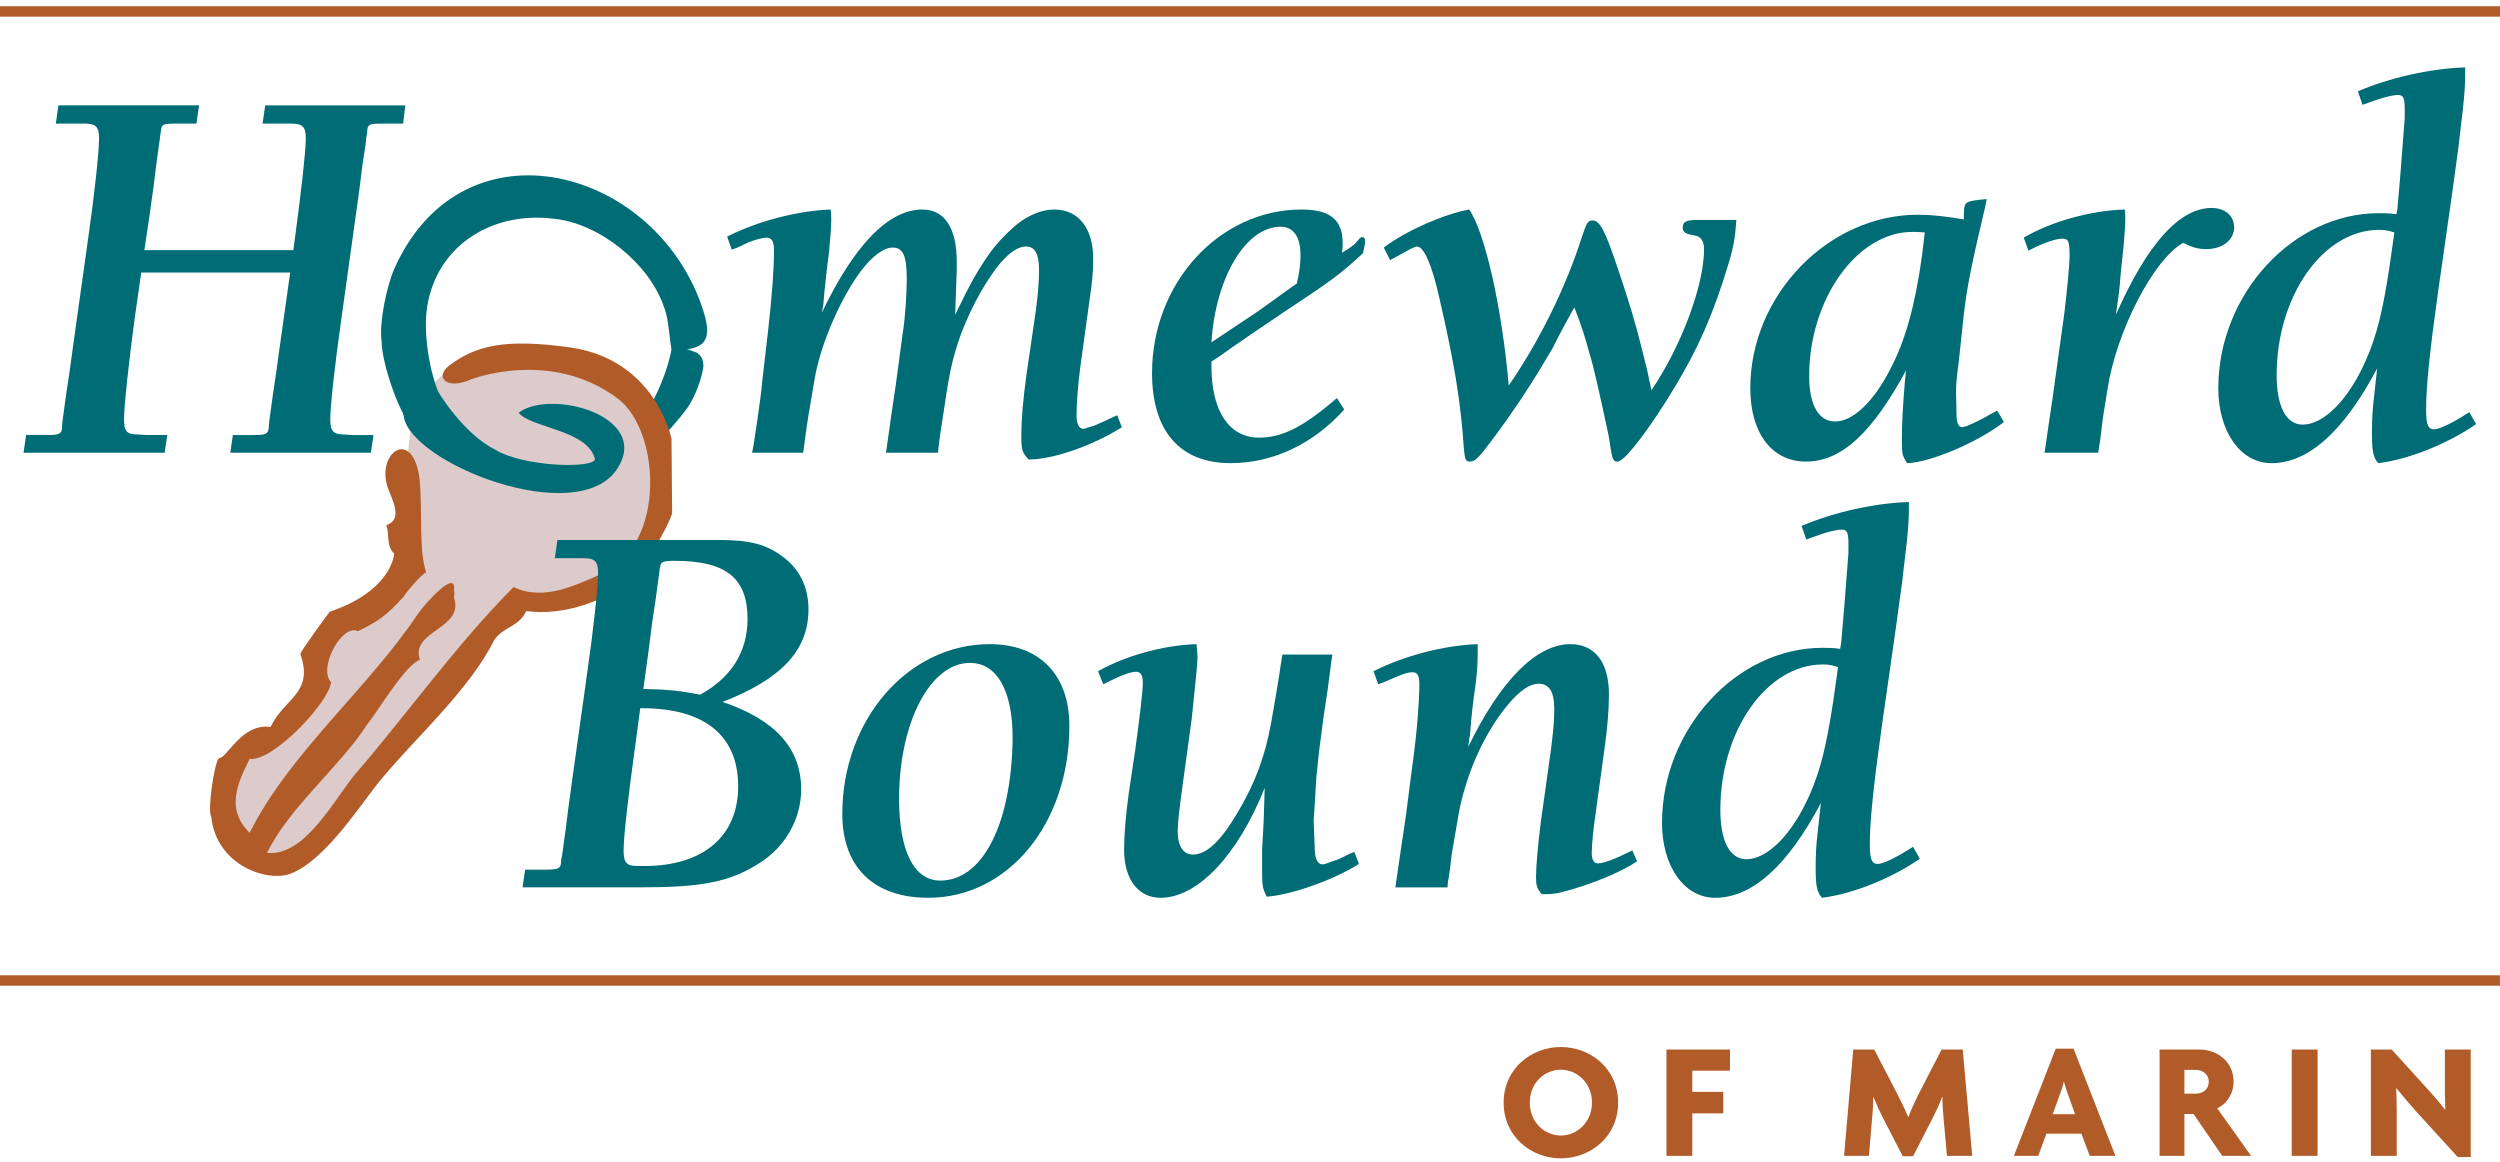 <svg xmlns="http://www.w3.org/2000/svg" id="Layer_1" data-name="Layer 1" viewBox="0 0 200 93"><defs><style> .cls-1 { fill: #dccbca; } .cls-1, .cls-2, .cls-3 { stroke-width: 0px; } .cls-2 { fill: #006c76; } .cls-3 { fill: #b15b28; } </style></defs><path class="cls-1" d="M36.36,29.206c3.528-.525,5.225-.81,7.911-.525,2.685.283,6.354,3.86,6.911,4.508,1.367,1.593,1.378,6.864,1.378,7.618s-2.51,4.886-5.26,6.014c-.755.31-5.805,1.413-6.321,1.413s-10.311,12.344-10.941,12.974c-.63.63-4.108,7.688-7.496,7.688s-4.341-2.035-4.341-3.65,1.03-4.211,2.01-5.191c.982-.98,4.395-3.406,5.258-4.268.335-.335-.585-3.105,1.153-4.845,2.236-2.236,6.696-6.119,6.344-5.768-.577.577.205-5.65-.232-6.908-.437-1.257.345-6.119,1.018-6.793s2.606-2.268,2.606-2.268"></path><path class="cls-2" d="M53.797,27.519s-.295,2.553-2.12,5.553c-.207.34.812,2.488.817,2.48-.003.007,1.85-1.978,2.528-2.968.632-.922,1.145-2.395,1.25-3.28,0-.99-.678-1.147-.678-1.147l-1.797-.638Z"></path><path class="cls-2" d="M33.046,34.119c1.093.542,3.331-.202,2.495-1.715-1.205-2.185-1.623-5.623-1.425-7.411.547-5.133,5.053-8.131,10.177-7.496,3.618.35,7.641,3.55,8.829,7.071.438,1.075.417,2.901.675,3.661,1.532-.517,3.546-.018,2.471-3.361-3.648-11.469-19.182-15.695-24.701-3.418-.643,1.445-1.248,4.416-1.04,5.805,0,1.928,1.62,6.413,2.518,6.864"></path><path class="cls-3" d="M53.72,35.084c-.643-2.571-2.831-6.548-8.124-7.291-5.268-.74-7.561-.115-9.624,1.423-1.268.945-.268,2.025,1.728,1.127,0,0,6.419-2.483,11.751,1.567,3.338,2.535,3.906,11.562-1.235,13.956-2.11.935-4.753,2.263-7.126,1.095-4.603,4.623-8.474,10.111-12.754,15.067-1.712,2.125-4.011,6.524-6.974,6.198,1.822-3.693,5.856-6.916,8.026-10.289.78-.93,3.016-4.748,4.206-5.148-.8-2.38,3.593-2.43,2.72-5-.417,2.093.208-.605-.002-.528.272-1.848-2.266.978-2.866,1.828-3.945,5.941-10.331,11.202-13.472,17.539-1.987-1.962-.91-4.066,0-5.92,1.855.263,6.384-4.56,6.509-6.144-1.063-1.063.86-4.7,2.153-4.07,1.51-.732,2.246-1.188,3.681-2.793.138-.252,1.388-1.778,1.778-1.906-.607-1.787-.28-4.75-.528-7.476-.553-4.211-3.493-2.101-2.553.673.317.927,1.287,2.553-.105,3.02.272.802-.033,1.638.625,2.291-.038.412-.508,3.063-5.155,4.636-.262.332-2.348,3.18-2.345,3.385,1.067,3.16-1.213,3.441-2.395,5.833-2.308-.32-3.451,2.478-4.115,2.5-.332.137-.962,4.145-.625,4.686.422,3.963,4.593,5.276,6.406,4.531,2.916-1.198,5.708-5.808,7.291-7.656,2.825-3.363,6.989-7.086,8.958-11.041.853-1.136,1.892-.962,2.551-2.291,2.78.388,6.443-.66,8.646-2.863.99-.99,2.611-3.681,3.02-4.948"></path><path class="cls-2" d="M32.288,33.247c.413,3.771,14.004,9.169,17.129,4.198,2.63-4.183-5.376-6.358-7.929-4.426,1,1.232,5.576,1.368,6.111,3.728-.17.753-5.736.602-7.973-.767-2.538-1.26-4.656-4.661-4.786-5.048-1.792-.138-2.773,1.895-2.551,2.315"></path><path class="cls-2" d="M23.214,21.803h-11.916l-.542,3.791c-.458,3.458-.833,6.874-.833,7.958,0,.958.208,1.208,1.167,1.208l.625.042h1.667l-.208,1.417H1.882l.208-1.417h1.625c1.042,0,1.208-.083,1.25-.583v-.167l.042-.417.292-2.125.25-1.667.333-2.416,1.167-8.333c.5-3.458.875-6.916.875-7.999,0-.958-.25-1.208-1.167-1.208h-2.291l.208-1.458h11.249l-.208,1.458h-1.625c-1,0-1.167.042-1.208.542-.042.167-.042.375-.083.583l-.292,2.125-.208,1.667-.333,2.416-.417,2.792h11.916l.125-.917c.458-3.375.875-6.958.875-7.999,0-.958-.25-1.208-1.167-1.208h-2.291l.208-1.458h11.207l-.167,1.458h-1.625c-1.042,0-1.208.042-1.25.542v.167l-.083.417c0,.292-.125,1-.292,2.125-.042.333-.125.917-.208,1.667-.125,1-.25,1.833-.333,2.416l-1.167,8.374c-.5,3.541-.875,6.833-.875,7.958,0,.958.25,1.208,1.167,1.208l.625.042h1.667l-.208,1.417h-11.249l.208-1.417h1.625c1.042,0,1.167-.083,1.25-.583v-.167c0-.083.042-.208.042-.417.042-.25.125-.958.292-2.125.042-.25.125-.792.25-1.667.083-.667.208-1.5.333-2.416l.792-5.625Z"></path><path class="cls-2" d="M60.169,36.218l.125-.667c.083-.458.167-1.208.333-2.208.167-1.208.292-2.083.333-2.666l.5-4.333c.292-2.583.458-4.791.458-6.291,0-.75-.167-1.042-.625-1.042-.292,0-.875.167-1.417.375l-.875.417-.458.167-.375-1.042c2.458-1.25,5.708-2.083,8.291-2.166.042.417.042.708.042.833,0,.625-.083,1.417-.167,2.458-.167,1.291-.292,2.375-.375,3.25-.042.5-.083.833-.083,1l-.125.708c2.583-5.416,5.333-8.249,8.041-8.249,1.792,0,2.75,1.5,2.75,4.208,0,.5,0,1.042-.042,1.667l-.083,2.541c1.208-2.5,1.667-3.333,2.666-4.791.667-.958,1.458-1.75,2.291-2.458.958-.75,2-1.167,2.958-1.167,1.958,0,3.125,1.5,3.125,3.958,0,.917-.083,1.917-.25,2.958l-.792,5.75c-.167,1.208-.292,2.875-.292,3.833,0,.667.208,1.042.542,1.042.042,0,.125,0,.292-.083l.583-.167.75-.333.708-.333.375-.167.375.958c-2.375,1.5-5.541,2.583-7.458,2.583-.5-.542-.583-.75-.583-1.792,0-1.458.125-2.916.417-5.041l.75-5.125c.167-1.25.25-2.333.25-3.208,0-1.292-.333-1.875-1.042-1.875-.792,0-1.792.792-2.833,2.375-1.125,1.625-2.291,4.083-2.833,6.041-.292.958-.5,2.083-.708,3.375l-.333,2.208-.167,1.083-.125.958-.042.458h-4.166l.083-.542.333-2.375.375-2.541.542-4.041c.208-1.208.333-3.291.333-4.375,0-1.875-.292-2.541-1.125-2.541-.708,0-1.625.667-2.541,1.875-1.625,2.166-3.25,5.875-3.708,8.666l-.333,1.958c-.083.417-.167,1-.292,1.792-.083.667-.167,1.208-.208,1.542l-.083.583h-4.083Z"></path><path class="cls-2" d="M96.915,27.386l.875-.583,2.875-1.917,2.666-1.916.417-.292c.208-.917.292-1.5.292-2.291,0-1.458-.583-2.25-1.583-2.25-2.791,0-5.208,4.041-5.541,9.249M96.915,28.927v.375c0,3.583,1.417,5.708,3.791,5.708,1.875,0,3.541-.833,6.249-3.166l.583.917c-2.458,2.75-5.708,4.291-9.083,4.291-4.083,0-6.291-2.583-6.291-7.208,0-7.208,5.375-13.082,11.957-13.082,2.291,0,3.291.833,3.291,2.667,0,.167,0,.417-.042.792.25-.167.458-.292.583-.375.292-.208.458-.333.542-.458l.292-.333c.042-.042.125-.083.208-.083.125,0,.208.083.208.292,0,.292-.042.458-.167,1-1.875,1.708-2.416,2.125-6.333,4.708-1.917,1.292-3.583,2.416-5.041,3.458l-.75.5Z"></path><path class="cls-2" d="M111.201,20.803l-.5-1c1.833-1.375,4.791-2.666,6.833-3.041,1.25,1.792,2.625,7.833,3.166,14.082,2.458-3.583,4.541-7.791,5.833-11.832.417-1.25.5-1.375.875-1.375.583,0,1,.833,1.958,3.666.917,2.708,1.417,4.333,2,6.666.333,1.291.458,1.833.75,3.25,2.375-3.5,4.208-8.374,4.208-11.291,0-.625-.25-1-.708-1.083l-.417-.083c-.375-.083-.583-.25-.583-.542,0-.5.292-.625,1.25-.625h3.041c-.125,1.875-.292,2.5-1.083,4.958-1.25,3.791-2.5,6.333-4.666,9.749-1.875,2.916-3.291,4.625-3.75,4.625-.333,0-.417-.125-.583-1.208-.042-.417-.167-1.083-.375-2-.375-1.667-.583-2.666-.667-3-.208-.917-.417-1.792-.667-2.583-.417-1.542-.625-2.125-1.167-3.541l-.375.667c-.875,1.583-1.292,2.416-1.333,2.541-.583.958-1.125,1.917-1.75,2.875-1.208,1.916-2.75,4.083-3.875,5.5-.458.542-.708.75-1,.75-.375,0-.417-.167-.5-.958-.25-3.75-.75-6.874-1.958-12.082-.583-2.667-1.25-4.166-1.792-4.166-.167,0-.5.167-1.083.5l-.75.417-.333.167Z"></path><path class="cls-2" d="M153.983,18.595c-.5-.042-.708-.042-1-.042-4.416,0-8.249,5.375-8.249,11.541,0,2.291.75,3.625,2.083,3.625,1.417,0,3.083-1.583,4.416-4.208,1.208-2.291,2-5.166,2.541-9.166.042-.375.125-.958.208-1.75M158.94,15.928l-.167.792c-1.167,4.916-1.417,6.374-1.667,8.416l-.417,3.916c-.167,1.125-.208,1.875-.208,2.25l.042,1.875c0,.667.167,1,.458,1,.042,0,.125-.042.333-.083l.583-.25c.167-.083.417-.208.75-.375.5-.292.667-.375,1.125-.625l.542.917c-2.083,1.625-5.916,3.25-7.749,3.291-.375-.583-.417-.75-.417-1.75,0-1.458.083-2.916.25-4.833l.083-.833c-2.708,5-5.166,7.291-7.999,7.291-2.75,0-4.458-2.291-4.458-5.875,0-7.416,6.208-13.874,13.416-13.874,1.083,0,2.166.125,3.666.375,0-1,.042-1.167.25-1.333.208-.125.375-.167,1.125-.25l.458-.042Z"></path><path class="cls-2" d="M163.565,36.218l.083-.542.25-1.75.292-1.958.958-6.916c.208-1.792.417-3.75.417-4.583,0-1.167-.083-1.375-.583-1.375s-1.417.292-2.708.958l-.375-1.042c2.208-1.292,5.333-2.167,8.083-2.25.042.333.042.583.042.667,0,.5-.042,1.208-.125,2.125-.042.375-.125,1.208-.25,2.416-.042.583-.083,1.042-.125,1.375l-.25,1.833c2.5-5.666,5.083-8.541,7.666-8.541,1.042,0,1.792.625,1.792,1.542,0,1-.917,1.75-2.208,1.75-.667,0-1.125-.125-1.875-.5-2.375,1.333-5.333,7.083-6.041,11.666l-.375,2.333c-.042.25-.083.75-.167,1.375-.042.375-.083.667-.125.875l-.083.542h-4.291Z"></path><path class="cls-2" d="M191.548,18.595c-.542-.167-.792-.208-1.208-.208-4.5,0-8.208,5.291-8.208,11.624,0,2.5.75,3.958,2.083,3.958,1.708,0,3.708-2.042,5.083-5.208.875-2,1.333-3.958,1.875-7.499l.375-2.667ZM197.547,32.969l.542.958c-2.208,1.542-5.375,2.833-7.833,3.125-.417-.5-.5-.958-.5-2.5,0-.917.042-1.792.167-2.791l.25-2.291c-2.666,5.041-5.5,7.583-8.458,7.583-2.458,0-4.25-2.5-4.25-5.999,0-7.499,5.958-13.999,12.832-13.999.5,0,.792,0,1.417.083l.083-.458.25-2.916.292-3.791c.042-.333.042-.708.042-1.083,0-1.042-.083-1.292-.542-1.292-.333,0-.875.125-1.542.333l-.833.292-.458.167-.375-1.083c2.5-1.083,5.833-1.833,8.583-1.917v.667c0,.5-.042,1.375-.167,2.541l-.375,3.208-.5,3.666-1.125,7.874c-.667,4.75-.958,7.583-.958,9.458,0,1.167.167,1.542.625,1.542.417,0,1.417-.458,2.833-1.375"></path><path class="cls-3" d="M124.864,85.576c-1.28,0-2.48,1.04-2.48,2.626,0,1.6,1.2,2.64,2.48,2.64s2.493-1.04,2.493-2.64c0-1.586-1.213-2.626-2.493-2.626M124.864,92.668c-2.346,0-4.573-1.72-4.573-4.466,0-2.72,2.226-4.44,4.573-4.44,2.36,0,4.586,1.72,4.586,4.44,0,2.746-2.226,4.466-4.586,4.466"></path><polygon class="cls-3" points="135.383 85.656 135.383 87.349 137.863 87.349 137.863 89.069 135.383 89.069 135.383 92.469 133.317 92.469 133.317 83.963 138.396 83.963 138.396 85.656 135.383 85.656"></polygon><path class="cls-3" d="M155.754,92.468l-.28-3.133c-.04-.493-.08-1.027-.08-1.573h-.027c-.2.547-.467,1.12-.72,1.613l-1.6,3.12h-.827l-1.613-3.12c-.253-.493-.507-1.053-.72-1.6h-.027c0,.56-.04,1.08-.08,1.56l-.267,3.133h-1.987l.733-8.506h1.68l1.853,3.573c.253.493.627,1.253.853,1.813h.027c.213-.56.52-1.227.813-1.813l1.84-3.573h1.693l.76,8.506h-2.026Z"></path><path class="cls-3" d="M165.393,87.429c-.093-.24-.187-.56-.267-.867h-.027c-.067.307-.173.627-.267.867l-.613,1.707h1.787l-.613-1.707ZM167.18,92.468l-.667-1.773h-2.8l-.653,1.773h-1.947l3.346-8.573h1.427l3.346,8.573h-2.053Z"></path><path class="cls-3" d="M175.633,85.589h-.88v1.907h.88c.533,0,1.067-.293,1.067-.96,0-.64-.533-.947-1.067-.947M177.779,92.468l-2.293-3.346h-.733v3.346h-1.987v-8.506h3.173c1.453,0,2.746.973,2.746,2.573,0,1-.587,1.8-1.307,2.133l2.706,3.8h-2.306Z"></path><rect class="cls-3" x="183.339" y="83.963" width="2.067" height="8.506"></rect><path class="cls-3" d="M196.617,92.562l-3.306-3.626c-.533-.587-1.133-1.307-1.587-1.867l-.027.013c.027.6.04,1.253.04,1.787v3.6h-2.067v-8.506h1.667l2.88,3.173c.4.44,1,1.133,1.387,1.627l.027-.013c-.027-.507-.04-1.053-.04-1.587v-3.2h2.067v8.599h-1.04Z"></path><path class="cls-2" d="M51.471,55.114c2.042.042,3.041.167,4.541.458,2.458-1.333,3.791-3.416,3.791-6.041,0-3.291-1.708-4.666-5.833-4.666-.958,0-1.125.083-1.167.542,0,.042-.042.125-.042.208l-.042.375-.292,2.125-.25,1.667-.292,2.291-.417,3.041ZM51.221,56.656l-.458,3.416c-.5,3.583-.875,6.874-.875,7.958,0,1,.25,1.25,1.125,1.25h.667c4.625-.042,7.374-2.416,7.374-6.374,0-4.083-2.708-6.249-7.708-6.249h-.125ZM57.804,56.156c4.208,1.417,6.291,3.708,6.291,6.999,0,2.375-1.292,4.625-3.375,5.916-2.375,1.5-4.583,1.917-9.499,1.917h-9.416l.208-1.417h1.625c1.042,0,1.208-.083,1.25-.583v-.167l.083-.417.292-2.125.208-1.667.333-2.416,1.167-8.333c.5-3.458.875-6.916.875-7.999,0-.958-.25-1.208-1.167-1.208h-2.291l.208-1.458h12.832c2.541,0,3.833.333,5.125,1.291,1.417,1,2.125,2.5,2.125,4.25,0,3.291-2.166,5.583-6.874,7.416"></path><path class="cls-2" d="M81.009,59.239v-.208c0-3.791-1.25-5.999-3.416-5.999-3.166,0-5.666,4.75-5.666,10.874,0,4.208,1.208,6.541,3.291,6.541,3.375,0,5.666-4.458,5.791-11.207M85.55,58.073c0,7.791-4.875,13.749-11.291,13.749-4.375,0-6.874-2.458-6.874-6.708,0-7.541,5.25-13.582,11.791-13.582,4,0,6.374,2.458,6.374,6.541"></path><path class="cls-2" d="M102.591,52.364h4l-.083.542-.292,2.25-.333,2.208-.375,2.875-.208,2.041-.125,2.125-.083,1.25.083,2.083c0,.958.208,1.417.667,1.417.042,0,.333-.083.75-.25.292-.083.5-.167.667-.25l.667-.333.417-.167.375.958c-2.041,1.291-5.333,2.458-7.374,2.625-.333-.667-.375-.833-.375-2.166v-1.583l.125-2.291.083-2.666c-2.166,5.416-5.375,8.791-8.333,8.791-1.792,0-2.916-1.5-2.916-3.833,0-1.208.125-2.708.375-4.541l.542-3.625c.333-2.458.583-4.541.583-5.208,0-.583-.167-.875-.542-.875-.458,0-1.333.333-2.625,1l-.417-1.042c2.125-1.208,5.166-2.083,7.874-2.167.042.458.083.792.083,1,0,.333-.042.917-.125,1.667l-.333,3.25-.208,1.542-.458,3.333c-.333,2.458-.458,3.375-.458,4.208,0,1.167.458,1.833,1.208,1.833,1.083,0,2.208-1.042,3.541-3.291,1.417-2.375,2.208-4.458,2.708-7.166l.333-1.916.292-1.75.208-1.375.083-.5Z"></path><path class="cls-2" d="M111.631,70.988l.083-.583.333-2.291.417-2.791.542-4.208c.333-2.291.542-5.041.542-6.333,0-.708-.125-1-.542-1s-.792.125-2.291.792c-.083.042-.25.083-.458.167l-.375-1.042c2.458-1.25,5.708-2.083,8.333-2.166v.75c0,.625-.042,1.458-.167,2.458-.208,1.458-.333,2.541-.375,3.208-.042.583-.083.958-.125,1.125l-.083.667c2.583-5.333,5.458-8.208,8.166-8.208,1.958,0,3.083,1.458,3.083,4,0,1.291-.125,2.708-.333,4.208l-.708,5.166c-.208,1.375-.333,2.708-.333,3.333,0,.542.167.833.5.833.458,0,1.417-.375,2.75-1.042l.375.875c-1.292.875-3.708,1.875-5.999,2.458-.417.125-.875.167-1.292.167h-.333c-.417-.5-.458-.708-.458-1.417,0-.875.167-2.625.375-4.291l.583-4.166c.375-2.541.5-3.833.5-4.958,0-1.375-.417-2-1.25-2-.708,0-1.5.542-2.416,1.625-2,2.375-3.541,5.875-4.083,9.374l-.458,2.667-.125,1.083c-.083.583-.125.917-.167,1.042,0,.125-.042.292-.042.5h-4.166Z"></path><path class="cls-2" d="M147.044,53.365c-.542-.167-.792-.208-1.208-.208-4.5,0-8.208,5.291-8.208,11.624,0,2.5.75,3.958,2.083,3.958,1.708,0,3.708-2.042,5.083-5.208.875-2,1.333-3.958,1.875-7.499l.375-2.667ZM153.044,67.739l.542.958c-2.208,1.542-5.375,2.833-7.833,3.125-.417-.5-.5-.958-.5-2.5,0-.917.042-1.792.167-2.791l.25-2.291c-2.666,5.041-5.5,7.583-8.458,7.583-2.458,0-4.25-2.5-4.25-5.999,0-7.499,5.958-13.999,12.832-13.999.5,0,.792,0,1.417.083l.083-.458.25-2.916.292-3.791c.042-.333.042-.708.042-1.083,0-1.042-.083-1.292-.542-1.292-.333,0-.875.125-1.542.333l-.833.292-.458.167-.375-1.083c2.5-1.083,5.833-1.833,8.583-1.917v.667c0,.5-.042,1.375-.167,2.541l-.375,3.208-.5,3.666-1.125,7.874c-.667,4.75-.958,7.583-.958,9.458,0,1.167.167,1.542.625,1.542.417,0,1.417-.458,2.833-1.375"></path><line class="cls-2" x1="0" y1=".917" x2="200" y2=".917"></line><rect class="cls-3" x="0" y=".5" width="200" height=".833"></rect><rect class="cls-3" x="0" y="78.024" width="199.996" height=".833"></rect></svg>